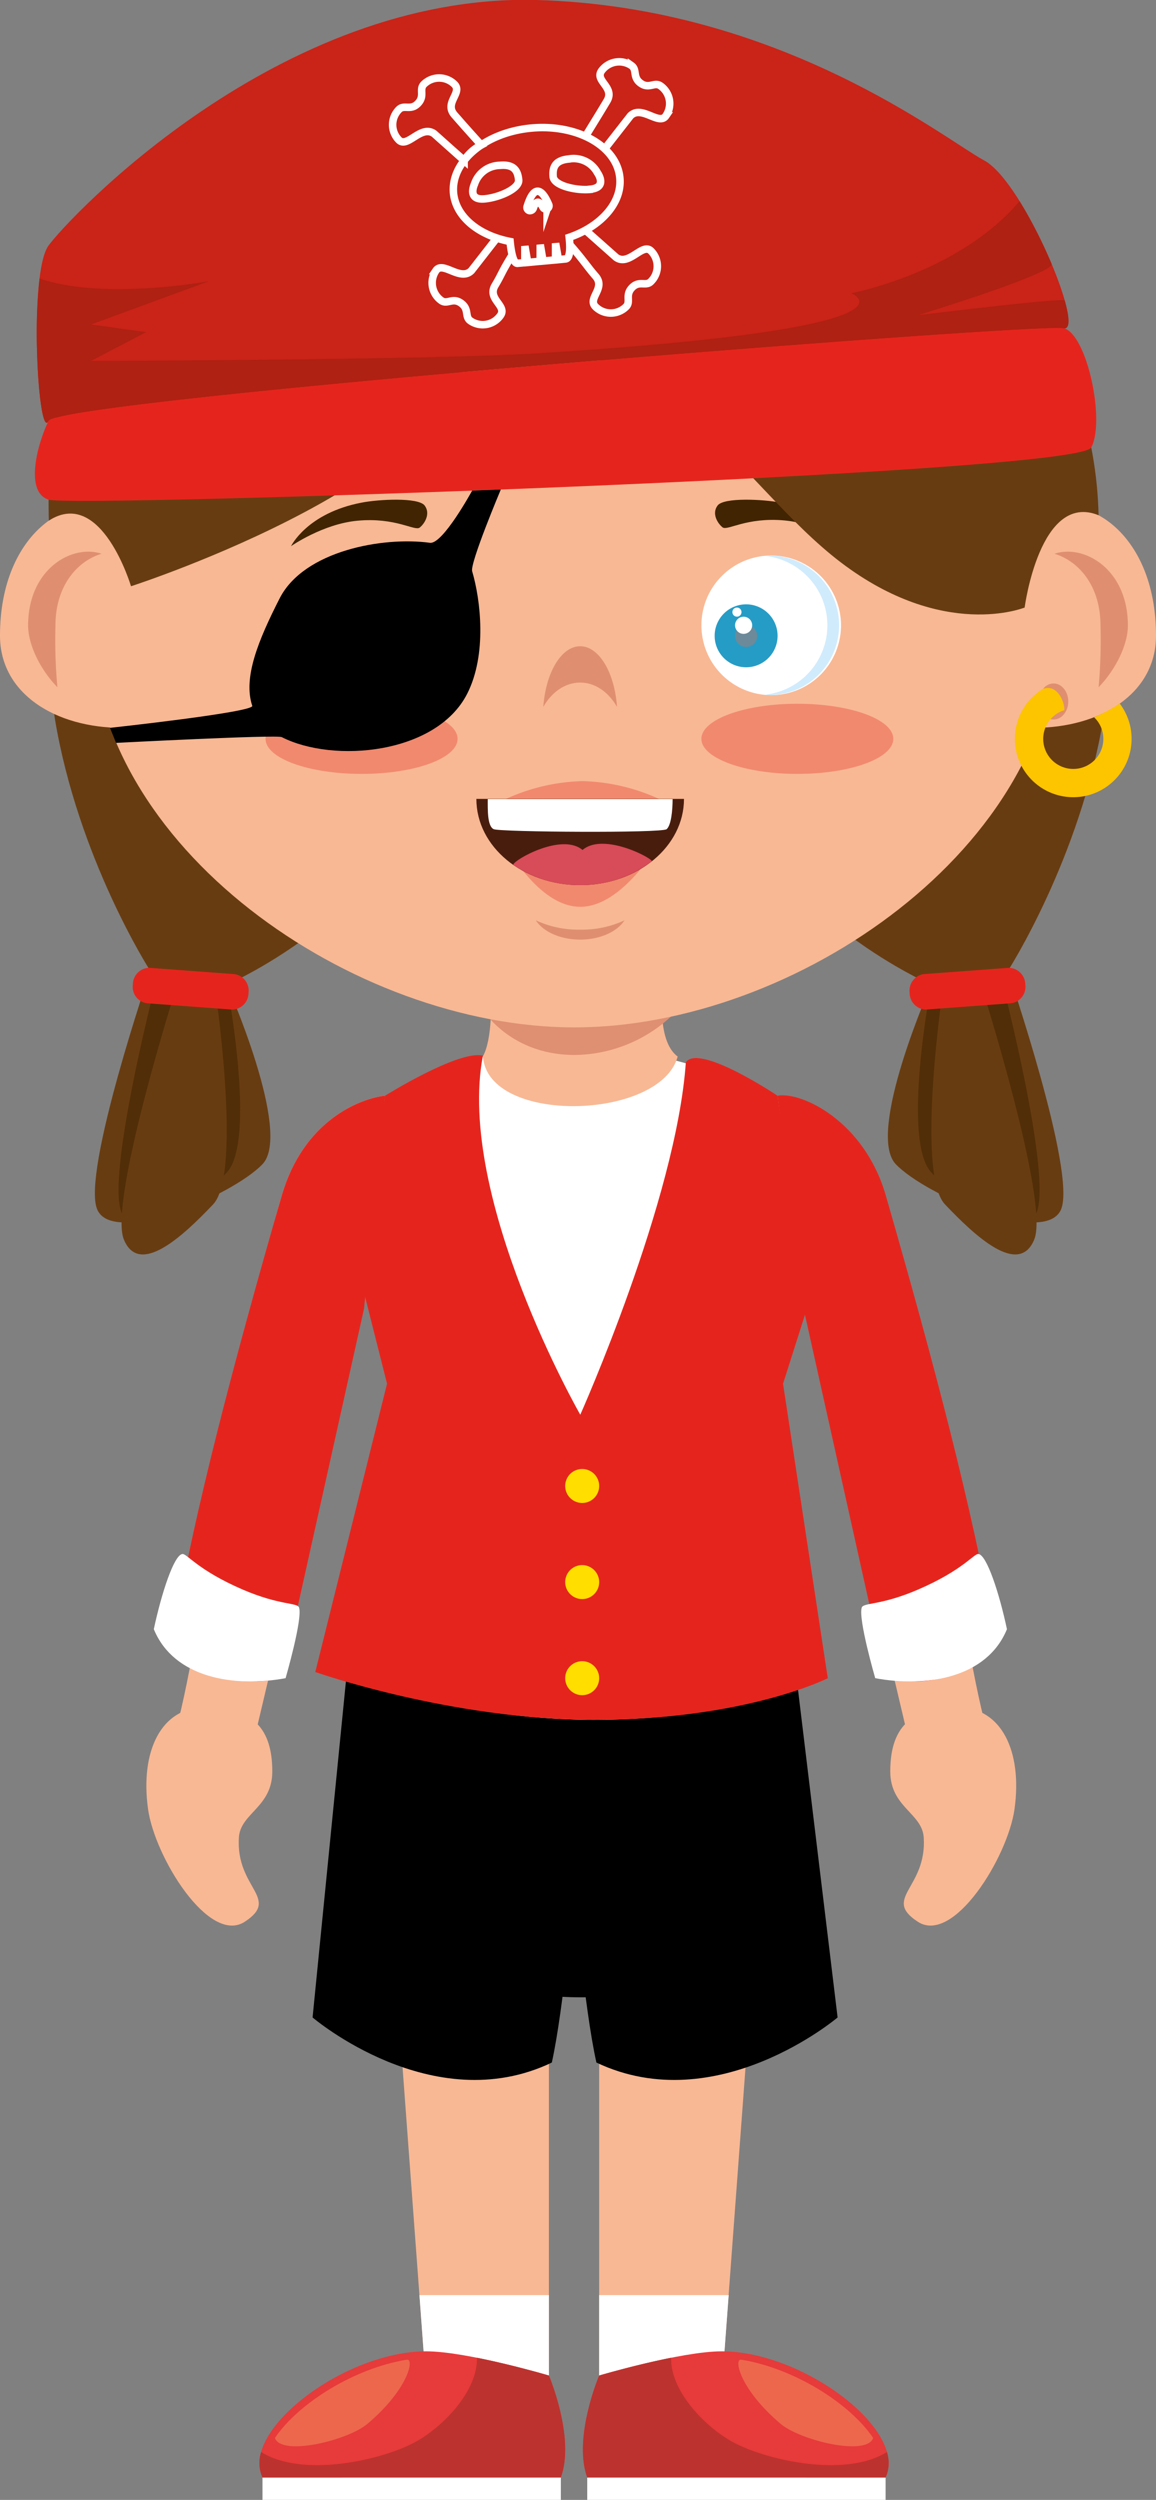 <svg xmlns="http://www.w3.org/2000/svg" viewBox="0 0 230.73 498.91"><rect x="0" y="0" width="230.73" height="498.91" fill="#808080" stroke="none"/><defs><style>.cls-1{isolation:isolate;}.cls-2{fill:#fff;}.cls-3{fill:#f8b894;}.cls-4{fill:#e73a3a;}.cls-5{fill:#ed674d;}.cls-6{fill:#bc322e;}.cls-7{fill:#683c11;}.cls-8{fill:#512e07;}.cls-9{fill:#e5251d;}.cls-10{fill:#df8f72;}.cls-11{fill:#d0ebfc;}.cls-12{fill:#259cc6;}.cls-13{fill:#6c8a99;mix-blend-mode:multiply;}.cls-14{fill:#df8f6f;}.cls-15{fill:#f1896e;}.cls-16{fill:#491d0e;}.cls-17{fill:#d84b58;}.cls-18{fill:#412401;}.cls-19{fill:#ffde00;}.cls-20{fill:#ca2317;}.cls-21{fill:#af2112;}.cls-22{fill:none;stroke:#fff;stroke-miterlimit:10;stroke-width:1.5px;}.cls-23{fill:#fdc400;}</style></defs><title>Ресурс 1</title><g class="cls-1"><g id="Слой_2" data-name="Слой 2"><g id="Capa_1" data-name="Capa 1"><rect class="cls-2" x="52.39" y="494.43" width="59.55" height="4.48"/><polygon class="cls-3" points="85.07 476.34 109.56 476.34 109.56 391.59 78.79 391.59 85.07 476.34"/><polygon class="cls-2" points="83.72 458.04 85.07 476.34 109.56 476.34 109.56 458.04 83.72 458.04"/><path d="M62.39,402.63s23.9,20.42,47.75,9c2.42-10.89,4.43-34.6,4.43-34.6L69.23,333.68Z"/><path class="cls-4" d="M52.39,494.43c-4.45-9.43,16.4-25.17,32.68-25.17,8.15,0,24.49,4.83,24.49,4.83s5.27,12.41,2.38,20.34Z"/><path class="cls-5" d="M73.33,483.74c8.16-6.89,9.44-13.06,7.87-12.81-10.46,1.69-21.61,8.65-26.33,15.62C56.15,490.26,69.4,487.06,73.33,483.74Z"/><path class="cls-6" d="M109.56,474.09s-7.17-2.12-14.37-3.55c.2,6.91-7.34,14.36-12.9,17.14-7.14,3.58-22.2,6.7-30.17,1.67a7.18,7.18,0,0,0,.27,5.08h59.55C114.83,486.5,109.56,474.09,109.56,474.09Z"/><rect class="cls-2" x="117.21" y="494.43" width="59.55" height="4.48"/><polygon class="cls-3" points="144.07 476.34 119.59 476.34 119.59 391.59 150.36 391.59 144.07 476.34"/><polygon class="cls-2" points="145.44 458.04 144.07 476.34 119.59 476.34 119.59 458.04 145.44 458.04"/><path d="M167.18,402.63s-24.09,20.42-48.14,9c-2.44-10.89-4.47-34.6-4.47-34.6L159,334.92Z"/><path class="cls-4" d="M176.76,494.43c4.45-9.43-16.4-25.17-32.69-25.17-8.14,0-24.48,4.83-24.48,4.83s-5.27,12.41-2.38,20.34Z"/><path class="cls-5" d="M155.82,483.74c-8.16-6.89-9.44-13.06-7.87-12.81,10.46,1.69,21.61,8.65,26.33,15.62C173,490.26,159.75,487.06,155.82,483.74Z"/><path class="cls-6" d="M119.59,474.09s7.16-2.12,14.37-3.55c-.2,6.91,7.34,14.36,12.9,17.14,7.14,3.58,22.2,6.7,30.16,1.67a7.12,7.12,0,0,1-.26,5.08H117.21C114.32,486.5,119.59,474.09,119.59,474.09Z"/><path class="cls-7" d="M45.29,196.51,30,193.77s-14.44-22.43-19.07-50.46S95.55,118.62,88,150,45.29,196.51,45.29,196.51Z"/><path class="cls-7" d="M45.29,196.51,30,193.77s-13.7,40.1-10.61,47.57,27-2.72,33-9S45.29,196.51,45.29,196.51Z"/><path class="cls-8" d="M45.29,196.51H31S21.18,234.57,24.26,242s15-1.65,21-8S45.29,196.51,45.29,196.51Z"/><path class="cls-7" d="M42.78,196.21l-7.68,1.11s-13.46,42.57-10.38,50.05,11.83-.71,17.81-7S42.78,196.21,42.78,196.21Z"/><path class="cls-9" d="M26.52,196.47a3.3,3.3,0,0,0,2.77,3.75l17,1.26a3.31,3.31,0,0,0,3.31-3.31h0a3.33,3.33,0,0,0-2.78-3.76l-17-1.26a3.33,3.33,0,0,0-3.3,3.32Z"/><path class="cls-7" d="M185.86,196.51l15.3-2.74s14.45-22.43,19.08-50.46S135.6,118.62,143.16,150,185.86,196.51,185.86,196.51Z"/><path class="cls-7" d="M185.86,196.51l15.3-2.74s13.71,40.1,10.63,47.57-27-2.72-33-9S185.86,196.51,185.86,196.51Z"/><path class="cls-8" d="M185.86,196.51h14.3S210,234.57,206.89,242s-15-1.65-21-8S185.86,196.51,185.86,196.51Z"/><path class="cls-7" d="M188.37,196.21l7.69,1.11s13.45,42.57,10.37,50.05-11.83-.71-17.81-7S188.37,196.21,188.37,196.21Z"/><path d="M159,334.92c0,20.91,5.87,63.69-43,63.69-45.84,0-46.73-44-46.73-64.93s31.19-5.28,48.41-5.28S159,314,159,334.92Z"/><path class="cls-3" d="M177.69,353.53c0,7.15,6.36,8.3,6.68,13.17.65,10.14-8.35,12.11-1.21,16.81s18-12.89,19.33-22.46c1.62-11.65-2.69-20.3-11.25-20.3S177.69,343.87,177.69,353.53Z"/><path class="cls-3" d="M155.2,218.67c5.15.59,16.32,5.06,20.6,19.92,12.13,42.07,14.45,79.73,20.6,104.64L181.07,346l-21.68-92Z"/><path class="cls-3" d="M54.35,353.53c0,7.15-6.35,8.3-6.67,13.17-.66,10.14,8.35,12.11,1.2,16.81s-18-12.89-19.33-22.46c-1.62-11.65,2.69-20.3,11.25-20.3S54.35,343.87,54.35,353.53Z"/><path class="cls-3" d="M76.84,218.67c-5.15.59-16.31,5.06-20.6,19.92-12.13,42.07-14.46,79.73-20.59,104.64L51,346l21.7-92Z"/><path class="cls-9" d="M56.24,334.92l16.42-73.76,4.18-42.49c-5.15.59-16.31,5.06-20.6,19.92-9.78,33.91-17.32,62.75-21.48,86.55C38,334.92,47.91,336.8,56.24,334.92Z"/><path class="cls-9" d="M176.8,334.92l-16.41-73.76-5.19-42.49c4.78-.84,17.32,5.06,21.6,19.92,9.77,33.91,17.31,62.75,21.49,86.55C195,334.92,185.13,336.8,176.8,334.92Z"/><path class="cls-2" d="M172,320.82c-.75,2.25,2.69,14.1,2.69,14.1,10.19,1.88,22.28,0,26.29-9.78-1.55-7.29-4-14.68-5.65-15-.9-.19-3,3.18-12.13,7.11C175.8,320.44,172.37,319.8,172,320.82Z"/><path class="cls-2" d="M59.69,320.82c.75,2.25-2.69,14.1-2.69,14.1-10.2,1.88-22.29,0-26.3-9.78,1.56-7.29,4-14.68,5.66-15,.9-.19,3,3.18,12.12,7.11C55.92,320.44,59.35,319.8,59.69,320.82Z"/><path class="cls-2" d="M159.49,261.15l-4.61,15,8.64,58.78s-15.8,8.28-45,8.31c-27.72,0-53.86-9.55-53.86-9.55l13.85-57.54-4.9-20.08,4.5-37.39s9-9.62,37.68-9.62c19.77,0,38.07,9.62,38.07,9.62Z"/><path class="cls-3" d="M135.26,210.86c-3.45,12.74-38,13.67-38.86-.07,3.68-6.77,0-29.82,0-29.82h38.86S128.13,205.54,135.26,210.86Z"/><path class="cls-10" d="M135.26,201.54V182.48H96.4v19.06s5.43,9,18.31,9A28.68,28.68,0,0,0,135.26,201.54Z"/><path class="cls-3" d="M211.07,124.52c0,44.47-52.34,80.52-96.44,80.52s-96.44-36-96.44-80.52S61.37,44,114.63,44,211.07,80.05,211.07,124.52Z"/><path class="cls-2" d="M87.4,124.79a13.93,13.93,0,1,1-13.93-13.92A13.93,13.93,0,0,1,87.4,124.79Z"/><path class="cls-11" d="M62.24,124.79a13.93,13.93,0,0,1,12.57-13.86c-.43,0-.88-.06-1.34-.06a13.93,13.93,0,1,0,0,27.85,11.66,11.66,0,0,0,1.34-.07A13.92,13.92,0,0,1,62.24,124.79Z"/><path class="cls-12" d="M72.18,126.9a6.29,6.29,0,1,0,6.28-6.29A6.28,6.28,0,0,0,72.18,126.9Z"/><path class="cls-13" d="M76.25,126.9a2.22,2.22,0,1,0,2.21-2.21A2.21,2.21,0,0,0,76.25,126.9Z"/><path class="cls-2" d="M77.25,124.79A1.72,1.72,0,1,0,79,123.08,1.72,1.72,0,0,0,77.25,124.79Z"/><path class="cls-2" d="M79.39,122.16a.92.92,0,1,0,.91-.91A.92.92,0,0,0,79.39,122.16Z"/><path class="cls-2" d="M140,124.79a13.93,13.93,0,1,0,13.93-13.92A13.92,13.92,0,0,0,140,124.79Z"/><path class="cls-11" d="M165.14,124.79a13.93,13.93,0,0,0-12.58-13.86c.45,0,.89-.06,1.36-.06a13.93,13.93,0,0,1,0,27.85,12.14,12.14,0,0,1-1.36-.07A13.92,13.92,0,0,0,165.14,124.79Z"/><path class="cls-12" d="M155.2,126.9a6.28,6.28,0,1,1-6.28-6.29A6.28,6.28,0,0,1,155.2,126.9Z"/><path class="cls-13" d="M151.13,126.9a2.21,2.21,0,1,1-2.21-2.21A2.21,2.21,0,0,1,151.13,126.9Z"/><path class="cls-2" d="M150.13,124.79a1.71,1.71,0,1,1-1.71-1.71A1.71,1.71,0,0,1,150.13,124.79Z"/><path class="cls-2" d="M148,122.16a.91.91,0,1,1-.91-.91A.91.91,0,0,1,148,122.16Z"/><path class="cls-3" d="M230.73,126.86c0,11.64-11.18,18.4-24.37,18.4s-10.18-35.82,1.07-42.69C215.86,97.42,230.73,105.8,230.73,126.86Z"/><path class="cls-14" d="M219.65,124.85a105.14,105.14,0,0,1-.38,12.31c3.55-3.67,5.85-8.63,5.85-12.31,0-11.4-8.9-16.3-14.65-14.33C215.14,111.92,219.65,116.74,219.65,124.85Z"/><path class="cls-3" d="M0,126.86c0,11.64,11.16,18.4,24.34,18.4s10.2-35.82-1.05-42.69C14.86,97.42,0,105.8,0,126.86Z"/><path class="cls-14" d="M11.07,124.85a103.29,103.29,0,0,0,.39,12.31c-3.56-3.67-5.85-8.63-5.85-12.31,0-11.4,8.89-16.3,14.65-14.33C15.58,111.92,11.07,116.74,11.07,124.85Z"/><path class="cls-14" d="M115.8,136.22c3,0,5.66,1.91,7.35,4.85-.47-6.83-3.58-12.1-7.35-12.1s-6.88,5.27-7.36,12.1C110.12,138.13,112.79,136.22,115.8,136.22Z"/><path class="cls-15" d="M178.3,147.45c0,3.89-8.58,7-19.16,7s-19.15-3.15-19.15-7,8.57-7,19.15-7S178.3,143.57,178.3,147.45Z"/><path class="cls-15" d="M135.42,161.51s-9,19.46-19.6,19.46-18.71-19.46-18.71-19.46a38.88,38.88,0,0,1,19.16-5.62A38.87,38.87,0,0,1,135.42,161.51Z"/><path class="cls-15" d="M91.33,147.45c0,3.89-8.57,7-19.15,7S53,151.34,53,147.45s8.58-7,19.15-7S91.33,143.57,91.33,147.45Z"/><path class="cls-16" d="M136.52,159.44c0,9.51-9.28,17.21-20.72,17.21S95.08,169,95.08,159.44Z"/><path class="cls-17" d="M102.49,172.64a23.33,23.33,0,0,0,13.31,4,23.08,23.08,0,0,0,14.27-4.73c.53-.41-9.51-5.92-13.8-2.28C111.89,166,101.76,172.12,102.49,172.64Z"/><path class="cls-2" d="M133.06,165.48c.93-.82,1.19-3.9,1.19-6H97.35c0,2.14-.09,5.42,1.19,6S132.14,166.29,133.06,165.48Z"/><path class="cls-14" d="M115.8,185.53a19.94,19.94,0,0,1-8.85-1.86c1.43,2.25,4.85,3.85,8.85,3.85s7.41-1.6,8.85-3.85A20,20,0,0,1,115.8,185.53Z"/><path class="cls-18" d="M84.75,100.88c-1.26-1.64-9.08-1.25-12.57-.57C61.26,102.4,58.09,109,58.09,109s6.33-4.44,13.26-5.08c7.66-.71,11.45,2.14,12.42,1.37S86,102.52,84.75,100.88Z"/><path class="cls-18" d="M143.23,100.88c1.25-1.64,9.08-1.25,12.56-.57,10.93,2.09,14.09,8.64,14.09,8.64s-6.32-4.44-13.25-5.08c-7.67-.71-11.46,2.14-12.42,1.37S142,102.52,143.23,100.88Z"/><path class="cls-7" d="M204.51,121.25s-16.17,6.59-36.67-9S134.27,66.7,93,66.7C96.11,94.42,26.15,117,26.15,117S20.26,97.14,9.75,103.9C8.13,48.21,46,25.33,79.39,28.92c55-41.2,138.41,7.88,139.88,73.91C207.55,98.07,204.51,121.25,204.51,121.25Z"/><path class="cls-9" d="M204.64,196.47a3.31,3.31,0,0,1-2.78,3.75l-17,1.26a3.32,3.32,0,0,1-3.3-3.31h0a3.33,3.33,0,0,1,2.78-3.76l17-1.26a3.35,3.35,0,0,1,3.3,3.32Z"/><path class="cls-9" d="M161.06,261.15l-4.77,15,8.93,58.78s-16.34,8.28-46.57,8.31c-28.68,0-55.72-9.55-55.72-9.55l14.32-57.54-5.07-20.08,4.66-37.39s14.74-9.19,19.54-8C91,239,115.82,282.34,115.82,282.34S135,239.39,136.89,212c2.65-3.82,18.31,6.68,18.31,6.68Z"/><path class="cls-19" d="M119.59,296.56a3.39,3.39,0,1,1-3.39-3.39A3.39,3.39,0,0,1,119.59,296.56Z"/><path class="cls-19" d="M119.59,315.73a3.39,3.39,0,1,1-3.39-3.38A3.4,3.4,0,0,1,119.59,315.73Z"/><path class="cls-19" d="M119.59,334.92a3.39,3.39,0,1,1-3.39-3.39A3.39,3.39,0,0,1,119.59,334.92Z"/><path class="cls-9" d="M217.8,89.31c-2.87,5.33-203.21,12-208.11,10.41S7.57,88.3,9.69,84,207.54,64.39,212.24,65.47,220.66,84,217.8,89.31Z"/><path class="cls-20" d="M196.4,32C188.49,27.74,155.62,1.29,107,0,55.61-1.31,13.71,43.49,9.69,49s-2.12,39.3,0,35S207.54,64.39,212.24,65.47,204.31,36.18,196.4,32Z"/><path class="cls-21" d="M169.88,58.52s17.65,7-62.93,12c-20.94,1.31-88.76,1.5-88.76,1.5l11-5.74-11-1.53,23.59-8.65S20.86,60,7.9,55.59a103.31,103.31,0,0,0-.5,14.59C7.63,78.76,8.64,86.13,9.69,84c2.13-4.32,197.85-19.57,202.55-18.49,1.36.32,1.27-2,.27-5.53-.19-.66-29.28,2.92-29.28,2.92s27.42-8.4,26.65-10.25a94.33,94.33,0,0,0-6.39-12.51C191.36,54.52,169.88,58.52,169.88,58.52Z"/><path class="cls-22" d="M120.69,29.7l5.13-6.57c2.21-2.26,5.71,2,7.08,0a4.32,4.32,0,0,0-1.08-6c-1.19-.84-2.26.7-3.94-.51s-.65-2.69-1.84-3.53a4.36,4.36,0,0,0-6,1.08c-1.35,2,2.75,3.25,1.1,6-1.44,2.41-1.82,3-4.11,6.75"/><path class="cls-22" d="M96.05,28.94c-2.79-3.1-3.59-4-5.34-6-2.13-2.42,1.66-4.43,0-6.11a4.34,4.34,0,0,0-6.12,0c-1,1.05.27,2.31-1.17,3.81s-2.76.17-3.79,1.21a4.32,4.32,0,0,0,0,6.11c1.7,1.67,4.39-3.11,7-1.29l6,5.35A9.14,9.14,0,0,1,96.05,28.94Z"/><path class="cls-22" d="M99.15,47.52,94.1,54c-2.21,2.25-5.72-2-7.08,0a4.33,4.33,0,0,0,1.08,6c1.19.83,2.26-.71,3.94.51s.65,2.69,1.85,3.52a4.31,4.31,0,0,0,6-1.08c1.37-1.95-2.73-3.25-1.07-6,1.38-2.31,1.19-2.47,3.4-6.06"/><path class="cls-22" d="M113.6,48.69c2.56,2.84,3.65,4.58,5.25,6.41,2.14,2.42-1.66,4.43,0,6.11a4.33,4.33,0,0,0,6.12,0c1-1-.27-2.31,1.18-3.81s2.75-.17,3.77-1.21a4.31,4.31,0,0,0,0-6.12c-1.69-1.67-4.37,3.13-6.95,1.3L117,46.07"/><path class="cls-22" d="M123.72,35.51c-.57-6.33-8.48-10.79-17.65-9.95s-16.13,6.64-15.55,13C91,43.33,95.6,47,101.81,48.2c.14,1.43.54,4.44,1.48,4.35l1.47-.13,0-3.31.57,3.27,2.5-.24,0-3.31.56,3.27,2.5-.23,0-3.32.57,3.27,1.42-.14c1.06-.09.9-2.82.73-4.31C119.88,45.23,124.18,40.53,123.72,35.51Zm-27,4.18c-2.84.26-2.55-1.73-2-3A5.43,5.43,0,0,1,99.79,33c2.85-.26,3.56,1.14,3.73,2.91S99.56,39.44,96.73,39.69Zm12.48,2a.67.67,0,0,1-.84-.34c-.71-1.37-1.43-1.31-1.92.22a.7.7,0,0,1-.56.46.69.69,0,0,1-.24,0,.64.64,0,0,1-.43-.8c1.22-4,2.77-4.05,4.33-.35A.64.64,0,0,1,109.21,41.66Zm8.58-3.89c-2.84.26-7.21-.75-7.37-2.53s.3-3.28,3.13-3.54a5.39,5.39,0,0,1,5.69,2.73C120,35.6,120.62,37.51,117.79,37.77Z"/><path d="M94.24,97.91l5.72-.22s-6.2,14.72-5.72,16.32c1.68,5.66,3,16.62-1,24.46-6.15,12.05-26.65,13.91-37,8.64-1-.52-33.08,1.15-33.08,1.15l-1.21-3s28.83-3.13,28.4-4.4c-1.88-5.6,1.23-13.13,5.47-21.45,4.85-9.5,20.61-12.36,30-11.08C88.37,108.68,94.24,97.91,94.24,97.91Z"/><path class="cls-14" d="M207.35,140c0,2,1.31,3.6,2.93,3.6s2.94-1.61,2.94-3.6-1.31-3.6-2.94-3.6S207.35,138,207.35,140Z"/><path class="cls-23" d="M218.37,143.15a5.89,5.89,0,0,1,1.85,4.3,6,6,0,1,1-7.82-5.71c.23-.89-1-5.31-4.18-4.28a11.65,11.65,0,1,0,15.27,2.95A31.75,31.75,0,0,1,218.37,143.15Z"/></g></g></g></svg>